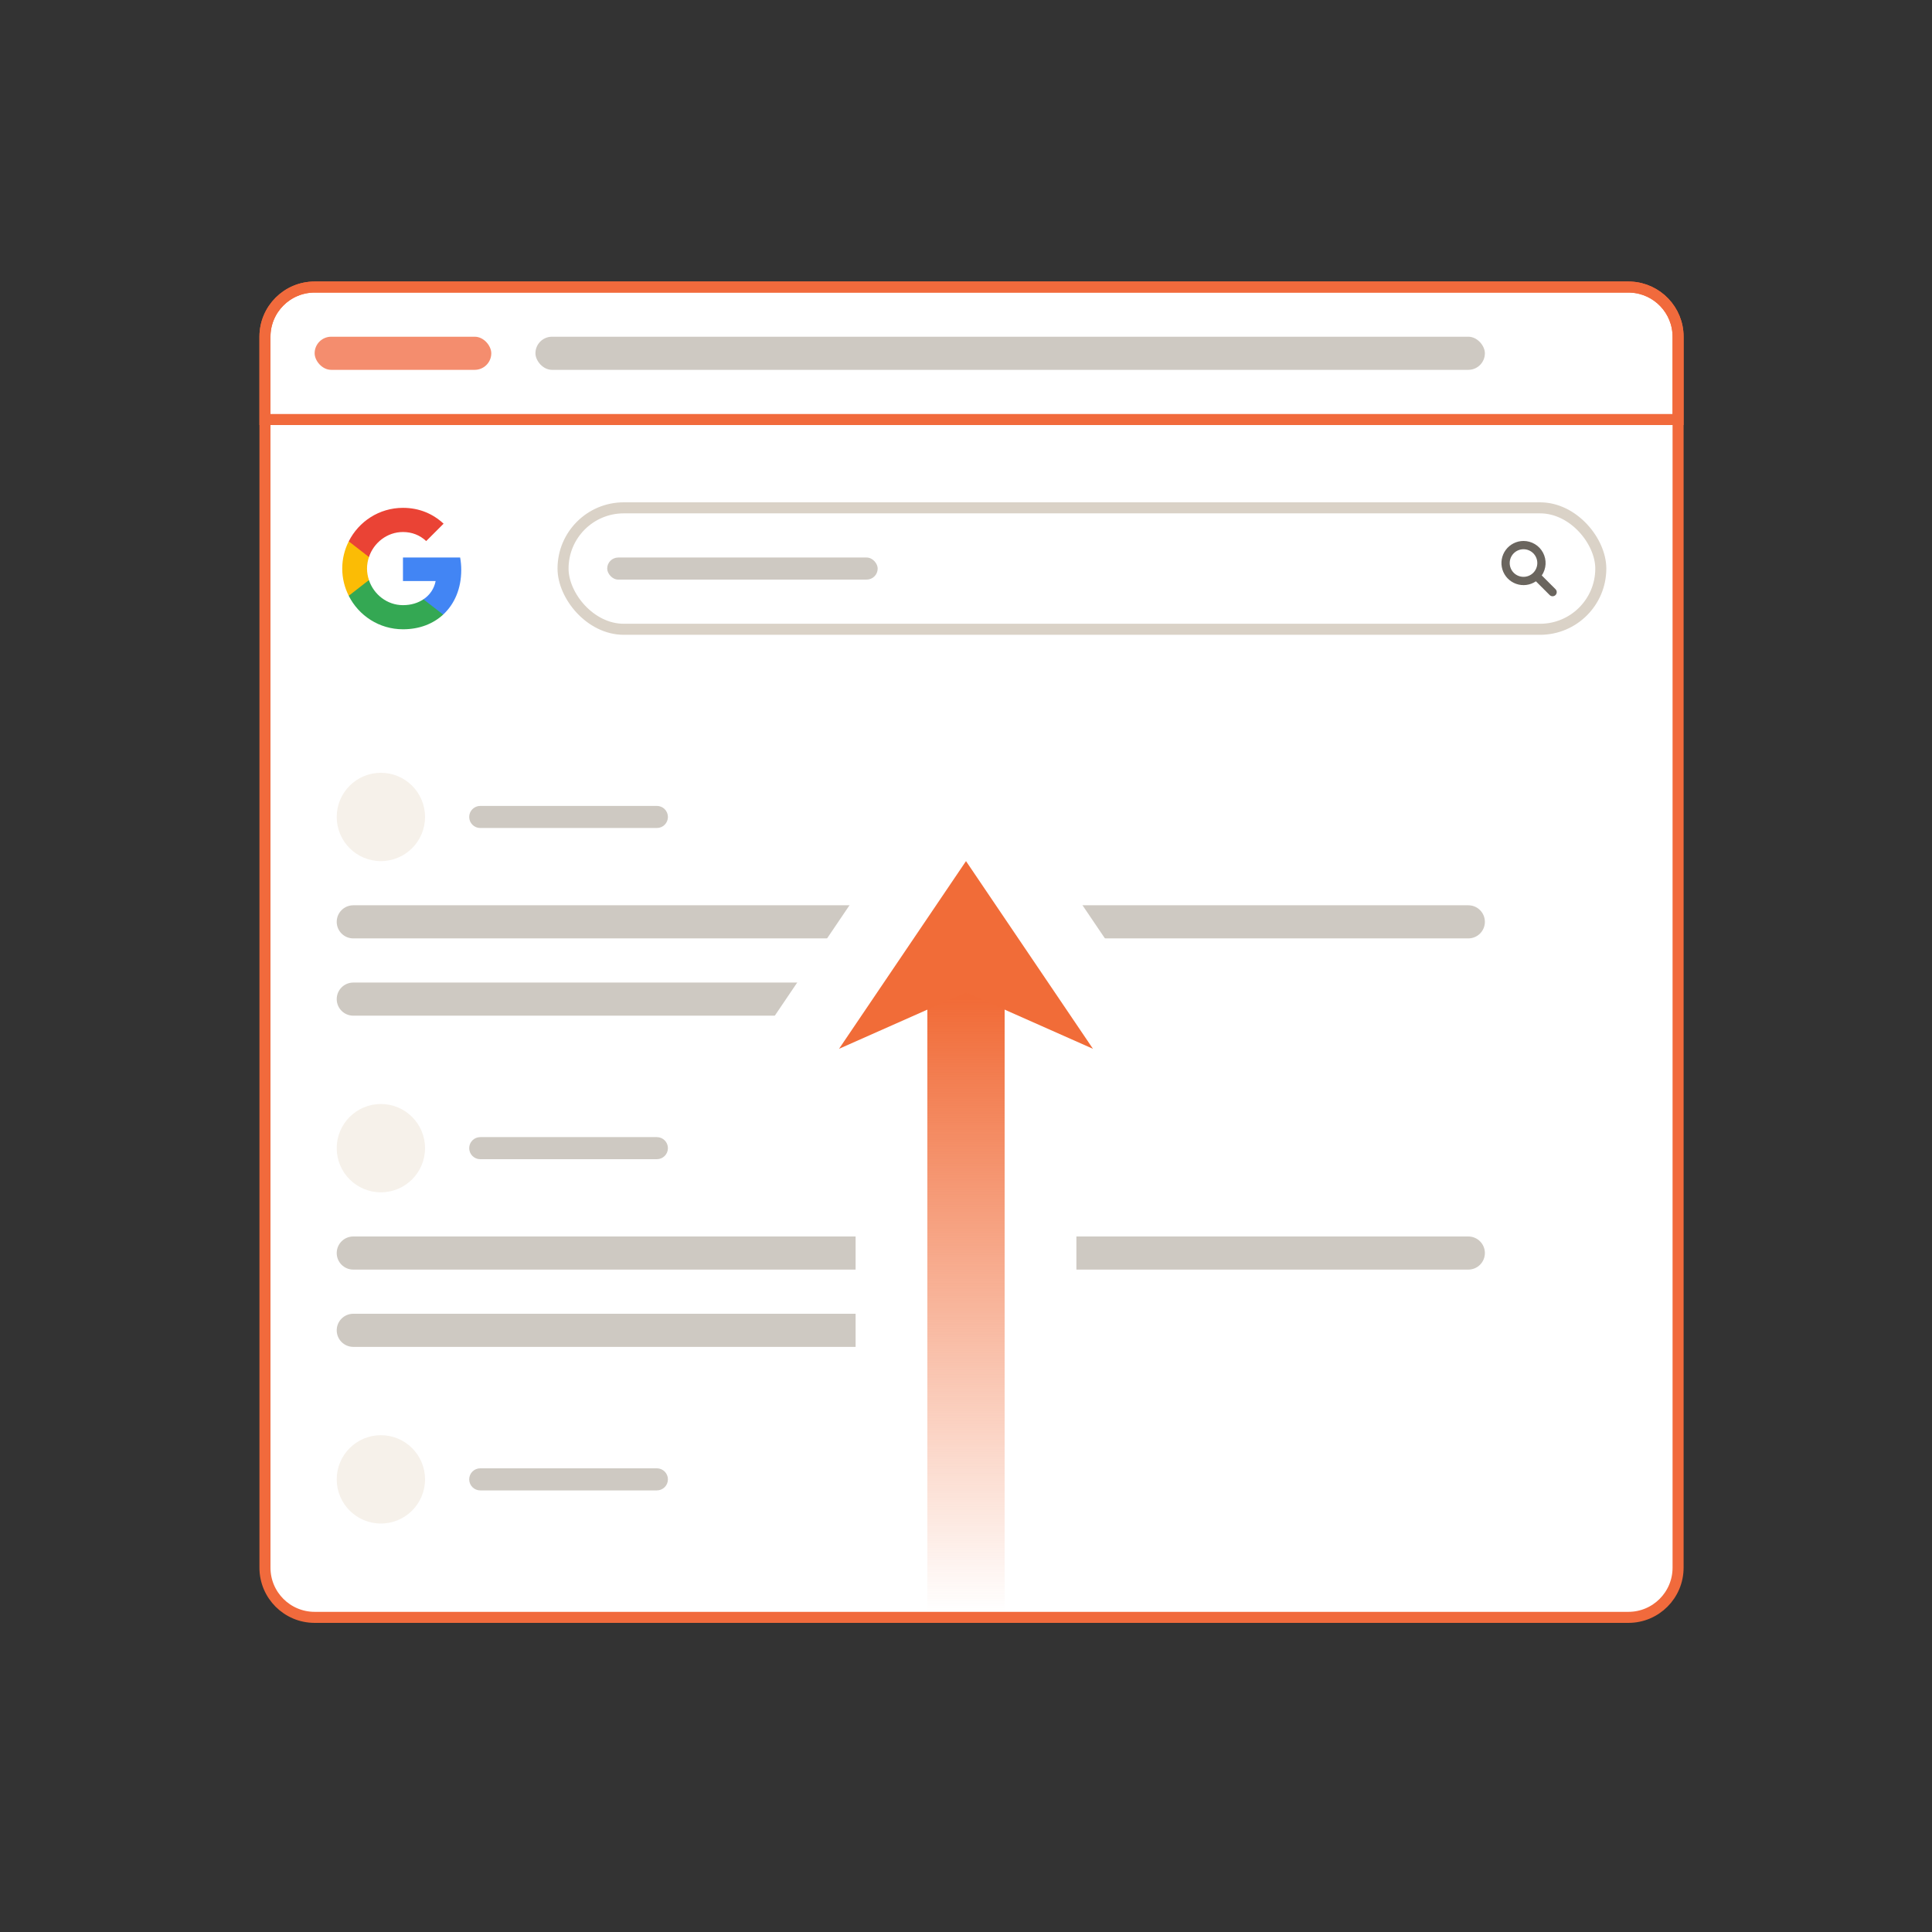 <svg width="350" height="350" viewBox="0 0 350 350" fill="none" xmlns="http://www.w3.org/2000/svg">
<rect x="0" y="0" width="350" height="350" fill="#333333" stroke="none"/>
<path d="M295 52L295.463 52.012C300.218 52.253 304 56.185 304 61V284C304 288.971 299.971 293 295 293H57C52.029 293 48 288.971 48 284V61C48 56.029 52.029 52 57 52H295Z" fill="white" stroke="#F16A3C" stroke-width="2"/>
<path d="M295 52L295.463 52.012C300.218 52.253 304 56.185 304 61V76H48V61C48 56.029 52.029 52 57 52H295Z" stroke="#F16A3C" stroke-width="2"/>
<rect x="97" y="61" width="172" height="6" rx="3" fill="#CEC9C2"/>
<rect x="57" y="61" width="32" height="6" rx="3" fill="#F48D6E"/>
<path d="M83.56 103.25C83.56 102.47 83.49 101.72 83.36 101H73V105.26H78.92C78.66 106.63 77.88 107.79 76.71 108.57V111.34H80.28C82.36 109.42 83.56 106.6 83.56 103.25Z" fill="#4285F4"/>
<path d="M73 114C75.97 114 78.46 113.02 80.28 111.34L76.71 108.57C75.73 109.23 74.48 109.63 73 109.63C70.14 109.63 67.71 107.7 66.84 105.1H63.18V107.94C64.99 111.53 68.7 114 73 114Z" fill="#34A853"/>
<path d="M66.84 105.09C66.62 104.43 66.49 103.73 66.49 103C66.49 102.27 66.62 101.57 66.84 100.91V98.07H63.18C62.43 99.55 62 101.22 62 103C62 104.78 62.43 106.45 63.18 107.93L66.03 105.71L66.84 105.09Z" fill="#FBBC05"/>
<path d="M73 96.38C74.62 96.38 76.06 96.94 77.21 98.02L80.36 94.87C78.45 93.09 75.97 92 73 92C68.7 92 64.99 94.47 63.18 98.07L66.84 100.91C67.71 98.31 70.14 96.38 73 96.38Z" fill="#EA4335"/>
<rect x="102" y="92" width="188" height="22" rx="11" fill="white" stroke="#DAD2C7" stroke-width="2"/>
<rect x="110" y="101" width="49" height="4" rx="2" fill="#CEC9C2"/>
<path d="M275.998 98C275.372 98 274.755 98.147 274.197 98.43C273.638 98.712 273.154 99.121 272.782 99.624C272.41 100.128 272.162 100.711 272.057 101.328C271.952 101.945 271.993 102.578 272.177 103.176C272.361 103.774 272.682 104.32 273.116 104.772C273.549 105.223 274.083 105.566 274.673 105.773C275.263 105.981 275.894 106.047 276.515 105.967C277.135 105.886 277.728 105.661 278.246 105.31L280.718 107.78C280.787 107.854 280.869 107.913 280.961 107.954C281.053 107.995 281.153 108.017 281.253 108.019C281.354 108.02 281.454 108.002 281.547 107.964C281.641 107.926 281.726 107.87 281.797 107.799C281.868 107.728 281.924 107.643 281.962 107.55C282 107.456 282.018 107.356 282.016 107.255C282.015 107.155 281.993 107.055 281.952 106.963C281.911 106.871 281.852 106.789 281.778 106.72L279.308 104.248C279.716 103.647 279.953 102.945 279.993 102.219C280.033 101.493 279.874 100.77 279.534 100.127C279.194 99.485 278.684 98.947 278.061 98.573C277.438 98.198 276.725 98 275.998 98ZM273.498 102C273.498 101.337 273.761 100.701 274.23 100.232C274.699 99.763 275.335 99.5 275.998 99.5C276.661 99.5 277.297 99.763 277.766 100.232C278.234 100.701 278.498 101.337 278.498 102C278.498 102.663 278.234 103.299 277.766 103.768C277.297 104.237 276.661 104.5 275.998 104.5C275.335 104.5 274.699 104.237 274.23 103.768C273.761 103.299 273.498 102.663 273.498 102Z" fill="#6A655E"/>
<path d="M61 167C61 165.343 62.343 164 64 164H266C267.657 164 269 165.343 269 167C269 168.657 267.657 170 266 170H64C62.343 170 61 168.657 61 167Z" fill="#CEC9C2"/>
<path d="M61 181C61 179.343 62.343 178 64 178H172C173.657 178 175 179.343 175 181C175 182.657 173.657 184 172 184H64C62.343 184 61 182.657 61 181Z" fill="#CEC9C2"/>
<circle cx="69" cy="148" r="8" fill="#F6F1EA"/>
<path d="M85 148C85 146.895 85.895 146 87 146H119C120.105 146 121 146.895 121 148C121 149.105 120.105 150 119 150H87C85.895 150 85 149.105 85 148Z" fill="#CEC9C2"/>
<path d="M61 227C61 225.343 62.343 224 64 224H266C267.657 224 269 225.343 269 227C269 228.657 267.657 230 266 230H64C62.343 230 61 228.657 61 227Z" fill="#CEC9C2"/>
<path d="M61 241C61 239.343 62.343 238 64 238H172C173.657 238 175 239.343 175 241C175 242.657 173.657 244 172 244H64C62.343 244 61 242.657 61 241Z" fill="#CEC9C2"/>
<circle cx="69" cy="208" r="8" fill="#F6F1EA"/>
<path d="M85 208C85 206.895 85.895 206 87 206H119C120.105 206 121 206.895 121 208C121 209.105 120.105 210 119 210H87C85.895 210 85 209.105 85 208Z" fill="#CEC9C2"/>
<circle cx="69" cy="268" r="8" fill="#F6F1EA"/>
<path d="M85 268C85 266.895 85.895 266 87 266H119C120.105 266 121 266.895 121 268C121 269.105 120.105 270 119 270H87C85.895 270 85 269.105 85 268Z" fill="#CEC9C2"/>
<path d="M180.384 152.358L203.384 186.358L216.082 205.13L195.365 195.942L188.5 192.897V284.5H161.5V192.897L154.635 195.942L133.918 205.13L146.616 186.358L169.616 152.358L175 144.399L180.384 152.358Z" fill="white" stroke="white" stroke-width="13"/>
<path d="M182 299L168 299L168 174L182 174L182 299Z" fill="url(#paint0_linear_22171_115352)"/>
<path d="M175 179.8L198 190L175 156L152 190L175 179.8Z" fill="#F16C38"/>
<defs>
<linearGradient id="paint0_linear_22171_115352" x1="174.5" y1="181" x2="174.5" y2="292" gradientUnits="userSpaceOnUse">
<stop stop-color="#F16B37"/>
<stop offset="1" stop-color="#F16B37" stop-opacity="0"/>
</linearGradient>
</defs>
</svg>

